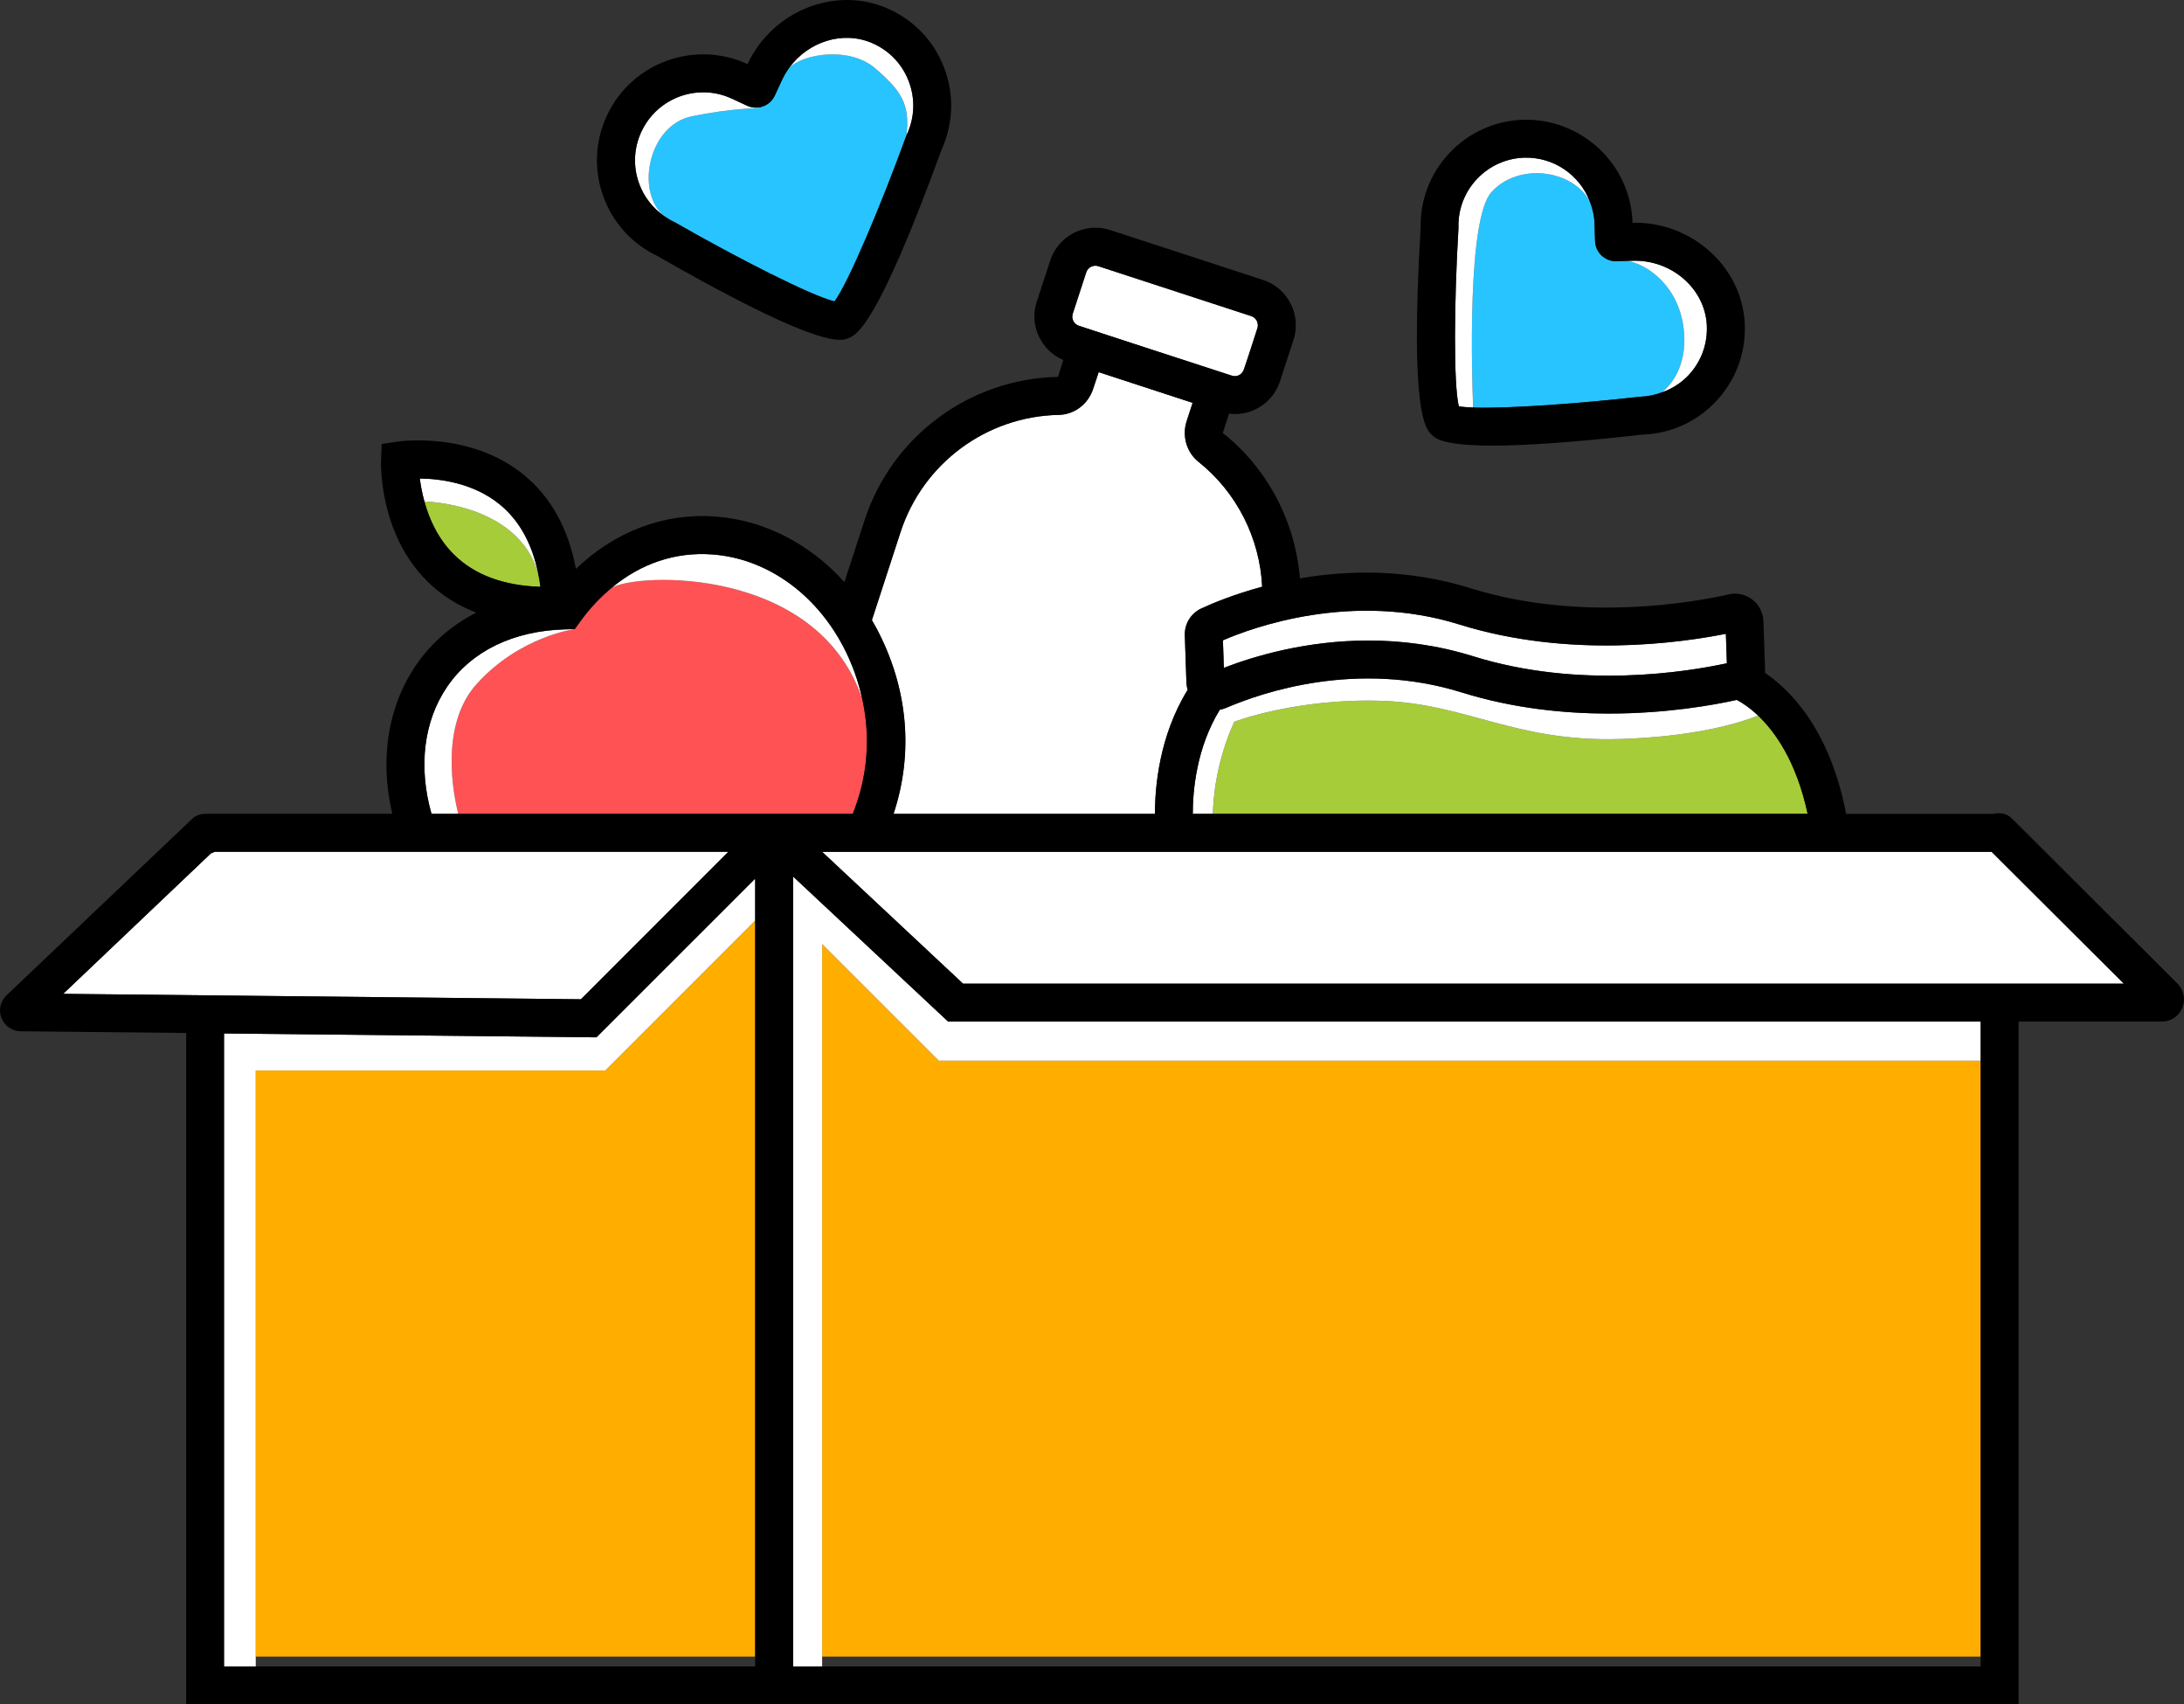 <?xml version="1.0" encoding="utf-8"?>
<!-- Generator: Adobe Illustrator 25.0.1, SVG Export Plug-In . SVG Version: 6.00 Build 0)  -->
<svg version="1.1" id="_x2014_ÎÓÈ_x5F_1" xmlns="http://www.w3.org/2000/svg" xmlns:xlink="http://www.w3.org/1999/xlink"
	 x="0px" y="0px" viewBox="0 0 3952.768 3083.932" style="enable-background:new 0 0 3952.768 3083.932;" xml:space="preserve">
<rect x="0" y="0" width="3952.768" height="3083.932" fill="#333333" stroke="none"/>
<style type="text/css">
	.st0{fill:#A6CC39;}
	.st1{fill:#FFFFFF;}
	.st2{fill:#28C4FF;}
	.st3{fill:#FF5255;}
	.st4{fill:#FFAE00;}
</style>
<g id="food-donations_6_">
	<path class="st0" d="M974.171,1037.832c-36.2-127.4-205.3-130.4-206-130.5c8.6,31.3,24.3,67.2,53.7,96.2
		c37,36.6,89.5,56.1,156.4,58.2C977.071,1053.532,975.771,1045.532,974.171,1037.832z"/>
	<path class="st1" d="M1617.071,1472.532h473.1c0-50.4,8.4-142,59.2-224.4c-1.2-4.2-2-8.5-2.2-12.9l0,0l-2.9-85.8
		c-0.7-20.7,11-39.8,29.8-48.5c20.1-9.4,58.8-25.5,110.2-39.4c-4.3-87.7-45.9-170.8-115.2-225.9c-21.6-17.2-30.2-46.7-21.5-73.6
		l10.8-33.2l-170-55.5l-10.3,30.9c-9,27.2-34,45.9-62.1,46.4c-130.6,2.5-245.6,87.8-286.2,212l-52,159.3c3,5.1,5.9,10.2,8.7,15.5
		C1643.371,1244.932,1653.671,1362.232,1617.071,1472.532z"/>
	<path class="st2" d="M2886.771,436.032l-0.9-31c-0.4-14.7-3.8-28.5-8.9-41.4c-31.5-56.7-129.1-70-177.8-15.8
		c-44.2,49.2-35.2,332.2-32.9,389.6c61.6,2.2,189.7-6.9,300.3-19.4l2.9-0.2c13.3-0.4,25.9-3.4,38.1-7.7c8.5-6.4,48.3-40.8,39.7-115
		c-9-78.1-66.3-117.4-102-123.1l-19.9,0.6c-10,0.4-19.6-3.4-26.9-10.3C2891.171,455.332,2887.071,446.032,2886.771,436.032z"/>
	<path class="st2" d="M1373.071,195.632c0,0-49.2,0-121.4,14.9c-78.5,16.2-102.1,137.4-49.7,180.4c5.9,4.1,12,7.9,18.6,10.9l2.6,1.4
		c111,63.6,246.1,132.5,287.1,142c25.4-34.2,85.3-176.9,129.9-299.7c7.6-57.5-10.6-82.8-56.9-122.4c-46.3-39.6-130.7-26.1-155.4,0
		c-4.9,6.8-9.3,14.2-12.9,22.1l-12.9,27.9c-5.8,12.4-17.4,20-30.1,21.4C1372.771,195.232,1373.071,195.632,1373.071,195.632z"/>
	<path class="st0" d="M3181.871,1294.832c-35.4,13.9-114.9,38.1-249.5,42.3c-191,6-277.5-64.2-432-69.1
		c-154.4-4.9-266.3,37.7-266.3,37.7c-33,71.6-38.2,138.8-38.8,166.8h1076.4C3251.171,1377.632,3212.771,1324.132,3181.871,1294.832z
		"/>
	<path class="st3" d="M862.771,1237.532c-68,75.2-41.6,202.7-33.4,235h714c27.1-67.4,32.5-138.5,17.2-207.8
		c-81-240.6-407.9-228.9-453.7-201c-20.4,17-39.5,37.1-56.7,60.8l-9.9,13.8C1040.271,1138.332,941.071,1150.832,862.771,1237.532z"
		/>
	<path class="st1" d="M1318.171,1541.232h-929.7c-2,1.2-4.3,2-6.6,2.8l-267.5,254.2l937,9.8L1318.171,1541.232z"/>
	<polygon class="st4" points="1095.571,1936.932 462.871,1936.932 462.871,2997.332 1366.771,2997.332 1366.771,1665.732 	"/>
	<polygon class="st4" points="1699.071,1919.132 1487.971,1708.132 1487.971,2997.332 3584.771,2997.332 3584.771,1919.132 	"/>
	<polygon class="st1" points="462.871,1936.932 1095.571,1936.932 1366.771,1665.732 1366.771,1589.732 1079.471,1876.932 
		405.471,1869.932 405.471,2997.332 405.471,3015.232 462.871,3015.232 462.871,2997.332 	"/>
	<polygon class="st1" points="1487.971,1708.132 1699.071,1919.132 3584.771,1919.132 3584.771,1848.432 1715.971,1848.432 
		1435.371,1585.932 1435.371,2997.332 1435.371,3015.232 1487.971,3015.232 1487.971,2997.332 	"/>
	<path class="st1" d="M3604.572,1541.232h-1478.2c-0.1,0-0.3,0-0.4,0h-0.1h-637.9l255.1,238.6h2100.8L3604.572,1541.232z"/>
	<path class="st1" d="M809.671,1242.032c-43,62.7-52.8,145.6-28.7,230.5h48.4c-8.2-32.4-34.6-159.8,33.4-235
		c78.3-86.6,177.5-99.2,177.5-99.2l-17,0.4C929.571,1141.232,853.671,1177.832,809.671,1242.032z"/>
	<path class="st1" d="M974.171,1037.832c-11-54.1-34.1-95.9-69-124.7c-48-39.6-109-47-145.3-47.4c1.4,11.8,4,26.2,8.3,41.6
		C768.871,907.332,937.871,910.432,974.171,1037.832z"/>
	<path class="st1" d="M1560.571,1264.732c-7.1-32.3-18.3-64.2-34.6-95.2c-51.4-97.4-140.2-159.6-237.7-166.4
		c-66.5-4.7-128.8,16.8-181.4,60.6C1152.671,1035.832,1479.571,1024.132,1560.571,1264.732z"/>
	<path class="st1" d="M1251.771,210.532c72.1-14.9,121.4-14.9,121.4-14.9s-0.3-0.4-0.9-1.1c-6.5,0.7-13.3-0.1-19.7-3.1l-28.2-13.1
		c-16.7-7.7-34.3-11.4-51.6-11.4c-46.5,0-91.1,26.5-112,71.4c-13.8,29.9-15.2,63.3-3.9,94.2c8.8,24,24.7,44.1,45.3,58.4
		C1149.571,347.932,1173.271,226.732,1251.771,210.532z"/>
	<path class="st1" d="M1583.471,123.232c46.3,39.6,64.5,64.9,56.9,122.4l1.1-2.7c14.1-30.5,15.3-64.6,3.2-96
		c-12-31.4-35.7-55.9-66.7-69.2c-53-22.6-115.5-2.3-149.9,45.4C1452.771,97.132,1537.171,83.632,1583.471,123.232z"/>
	<path class="st1" d="M2229.771,679.632c11,3.5,19-3.9,21.5-11.6c0.9-2.6,9.4-25.9,21.5-65.2l2.9-9c1.9-6,0.2-10.9-1-13.3
		s-4.2-6.7-10.1-8.7l-276.7-90.3c-9.1-2.9-19,2-21.9,11.1l-24.4,74.8c-3,9.1,2,18.9,11.1,21.9l23.7,7.7l0,0
		C1963.171,593.232,2194.571,668.432,2229.771,679.632z"/>
	<path class="st1" d="M2699.171,347.832c48.7-54.2,146.3-41,177.8,15.8c-18.4-46.8-64.3-79.5-117.7-78.3
		c-32.9,0.9-63.5,14.6-86.1,38.5s-34.6,55.2-33.6,88.1v1.5l-0.1,1.5c-7.5,127.7-9,279.4,0.7,320.3c6.2,1.1,15.2,1.8,26,2.2
		C2663.971,679.932,2654.971,397.032,2699.171,347.832z"/>
	<path class="st1" d="M3047.271,595.132c8.6,74.1-31.2,108.5-39.7,115c18.5-6.6,35.5-17.2,49.3-32.1c22.7-24.8,34.2-56.9,32.2-90.5
		c-3.8-65.7-63.8-117.3-133-115.7l-10.8,0.3C2980.871,477.732,3038.271,517.032,3047.271,595.132z"/>
	<path class="st1" d="M2213.271,1158.632l1.7,49.8c55.5-21.4,149.6-49.4,261.7-49.4c59.1,0,123.2,7.8,189.3,28.4
		c192.3,60,386.5,28.5,459.4,12.7l-1.8-53.3c-81.8,16.4-283.6,45.2-482.2-16.8
		C2447.071,1069.332,2267.271,1135.232,2213.271,1158.632z"/>
	<path class="st1" d="M2500.371,1268.032c154.4,4.9,241,75,432,69.1c134.6-4.2,214.2-28.4,249.5-42.3
		c-16.1-15.3-30.2-24.1-38.5-28.4c-42.3,9.4-127.3,24.7-231.6,24.7c-81.2,0-173.8-9.4-266.2-38.2c-189.5-59-361.5-0.1-426.6,28
		c-3.6,1.6-7.4,2.6-11.2,3.3c-42.2,68.4-49,146.5-49,188.4h36.4c0.6-28,5.9-95.2,38.8-166.8
		C2234.071,1305.732,2345.971,1263.132,2500.371,1268.032z"/>
	<path d="M1190.371,463.532c229.1,131.3,302,151.3,329.6,151.3c7.7,0,11.9-1.5,14.9-2.7c14.2-5.2,51.9-19,169.4-341.8
		c21.4-47.1,23-99.6,4.4-148c-18.7-48.8-55.6-87.1-103.8-107.7c-94.2-40.2-207.1,5.3-251.9,101.4c-95.9-44.4-210.2-2.5-254.7,93.4
		c-21.6,46.5-23.7,98.6-6.1,146.7C1109.771,403.832,1144.571,441.832,1190.371,463.532z M1402.271,173.132l12.9-27.9
		c3.7-7.9,8-15.3,12.9-22.1c34.4-47.7,97-68.1,149.9-45.4c31,13.2,54.7,37.8,66.7,69.2c12,31.4,10.9,65.5-3.2,96l-1.1,2.7
		c-44.7,122.8-104.5,265.5-129.9,299.7c-41-9.5-176.1-78.4-287.1-142l-2.6-1.4c-6.6-3.1-12.7-6.9-18.6-10.9
		c-20.6-14.3-36.4-34.4-45.3-58.4c-11.3-30.9-10-64.3,3.9-94.2c20.8-44.9,65.4-71.4,112-71.4c17.3,0,34.9,3.7,51.6,11.4l28.2,13.1
		c6.4,3,13.2,3.8,19.7,3.1C1384.771,193.132,1396.471,185.532,1402.271,173.132z"/>
	<path d="M2591.471,786.932c6.8,6.4,20.4,19.3,109.5,19.3c55.6,0,140.7-5,272-19.9c51.7-1.8,99.4-23.8,134.5-62
		c35.4-38.6,53.2-88.6,50.2-140.9c-5.9-102.3-97.4-182.9-203-180.4c-3-105.7-91.9-188.7-197.1-186.4c-51.2,1.4-98.8,22.7-134,59.9
		c-34.8,36.8-53.4,84.9-52.4,135.6C2551.271,748.832,2580.471,776.532,2591.471,786.932z M2945.271,472.032l10.8-0.3
		c69.2-1.6,129.2,50,133,115.7c1.9,33.6-9.5,65.8-32.2,90.5c-13.7,15-30.7,25.5-49.3,32.1c-12.1,4.3-24.8,7.3-38.1,7.7l-2.9,0.2
		c-110.5,12.5-238.6,21.6-300.3,19.4c-10.8-0.4-19.7-1.1-26-2.2c-9.8-41-8.3-192.6-0.7-320.3l0.1-1.5v-1.5
		c-0.9-32.9,11-64.2,33.6-88.1s53.2-37.6,86.1-38.5c53.4-1.2,99.2,31.5,117.7,78.3c5.1,12.9,8.5,26.7,8.9,41.4l0.9,31
		c0.3,10,4.4,19.4,11.7,26.3s16.8,10.7,26.9,10.3L2945.271,472.032z"/>
	<path d="M3941.171,1779.832l-299.9-298.9c-8.9-8.9-21.5-11.3-32.8-8.3h-267.2c-29.5-154-102.6-225.4-147-255.3
		c0.1-1.8,0.4-3.5,0.3-5.4l-3-87.9c-0.5-15.5-7.8-29.7-20-39.2c-12.2-9.4-27.7-12.8-42.7-9.4c-58.6,13.3-265.3,51.8-466.9-11
		c-114.4-35.7-222.7-32.9-309.3-18c-8.3-102.9-58.9-199.3-139.6-263.1l11.4-34.9c3.5,0.4,6.9,0.8,10.4,0.8c36.2,0,70-23.1,81.8-59.4
		l24.4-74.8c14.7-45.1-10-93.8-55.1-108.5l-276.7-90.3c-45.1-14.7-93.7,10-108.5,55.1l-24.4,74.8c-13.9,42.5,7.6,87.9,47.9,105.3
		l-9.4,30.5c-159.8,3.1-300.5,107.3-350.1,259.3l-36.5,112c-62.6-69.5-145.6-112.5-235-118.8c-92.6-6.4-181,27.7-250.9,94.9
		c-13.7-72.6-45-129.7-93.9-169.8c-96.6-79.2-224.2-61.3-229.6-60.4l-28,4.2l-1.2,28.3c-0.2,5.4-4.6,132.5,83.6,220.1
		c25,24.8,54.7,43.6,88.7,56.7c-44,22.5-80.9,54.2-108.7,94.6c-51.5,75-66.4,171.1-43.3,269.3h-334.1c-0.9,0-1.7,0.2-2.6,0.3
		c-9.2-0.6-18.5,2.3-25.7,9.2l-335.8,319.1c-11.2,10.6-14.8,26.7-9.1,41.1c5.6,14.3,19.2,23.7,34.7,23.9l299.6,3.1v1214.9h3316.4
		v-1235.5h259.2c16.1,0,30.6-9.5,36.9-24.3C3955.871,1809.332,3952.871,1792.232,3941.171,1779.832z M3271.571,1472.532h-1076.4
		h-36.4c0-41.9,6.7-120,49-188.4c3.8-0.7,7.6-1.7,11.2-3.3c65.2-28.1,237.1-87,426.6-28c92.5,28.8,185,38.2,266.2,38.2
		c104.3,0,189.2-15.3,231.6-24.7c8.3,4.3,22.4,13.1,38.5,28.4C3212.771,1324.132,3251.171,1377.632,3271.571,1472.532z
		 M2641.471,1129.932c198.5,61.9,400.4,33.1,482.2,16.8l1.8,53.3c-72.9,15.8-267.1,47.3-459.4-12.7
		c-66.1-20.6-130.2-28.4-189.3-28.4c-112.2,0-206.3,28-261.7,49.4l-1.7-49.8C2267.271,1135.232,2447.071,1069.332,2641.471,1129.932
		z M2229.371,679.832l-253-82.6l-23.7-7.7c-9.1-3-14.1-12.8-11.1-21.9l24.4-74.8c3-9.1,12.8-14.1,21.9-11.1l276.7,90.3
		c6,1.9,8.9,6.3,10.1,8.7c1.2,2.4,3,7.3,1,13.3l-2.9,9l-21.5,65.8C2248.371,677.732,2238.571,682.732,2229.371,679.832z
		 M1629.971,962.732c40.5-124.3,155.5-209.5,286.2-212c28.1-0.5,53-19.2,62.1-46.4l10.3-30.9l170,55.5l-10.8,33.2
		c-8.7,26.8-0.1,56.4,21.5,73.6c69.3,55.2,111,138.2,115.2,225.9c-51.4,13.9-90.1,30-110.2,39.4c-18.8,8.7-30.5,27.8-29.8,48.5
		l2.9,85.8l0,0c0.2,4.4,0.9,8.8,2.2,12.9c-50.8,82.3-59.2,173.9-59.2,224.4h-473.1c36.6-110.3,26.3-227.6-30.4-335.1
		c-2.8-5.3-5.8-10.4-8.7-15.5L1629.971,962.732z M1050.171,1124.532c17.1-23.7,36.2-43.8,56.7-60.8c52.6-43.9,114.9-65.3,181.4-60.6
		c97.5,6.8,186.3,69,237.7,166.4c16.3,31,27.5,62.9,34.6,95.2c15.3,69.4,9.8,140.5-17.2,207.8h-714h-48.4
		c-24.1-84.9-14.3-167.8,28.7-230.5c44.1-64.2,119.9-100.9,213.6-103.3l17-0.4L1050.171,1124.532z M821.771,1003.632
		c-29.4-29-45.1-64.9-53.7-96.2c-4.2-15.5-6.8-29.9-8.3-41.6c36.3,0.4,97.3,7.9,145.3,47.4c34.9,28.8,58,70.6,69,124.7
		c1.6,7.7,2.9,15.7,4,23.9C911.271,1059.632,858.771,1040.132,821.771,1003.632z M114.371,1798.232l267.5-254.3
		c2.3-0.8,4.5-1.6,6.6-2.8h929.7l-266.8,266.9L114.371,1798.232z M1366.771,3015.232h-903.9h-57.4v-17.9v-1127.4l674,7l287.3-287.2
		v76v1331.6L1366.771,3015.232L1366.771,3015.232z M3584.771,3015.232h-2096.8h-52.6v-17.9v-1411.4l280.6,262.5h1868.7v70.7v1078.2
		v17.9H3584.771z M1743.071,1779.832l-255.1-238.6h637.9h0.1c0.1,0,0.3,0,0.4,0h1478.2l239.4,238.6H1743.071z"/>
</g>
</svg>
